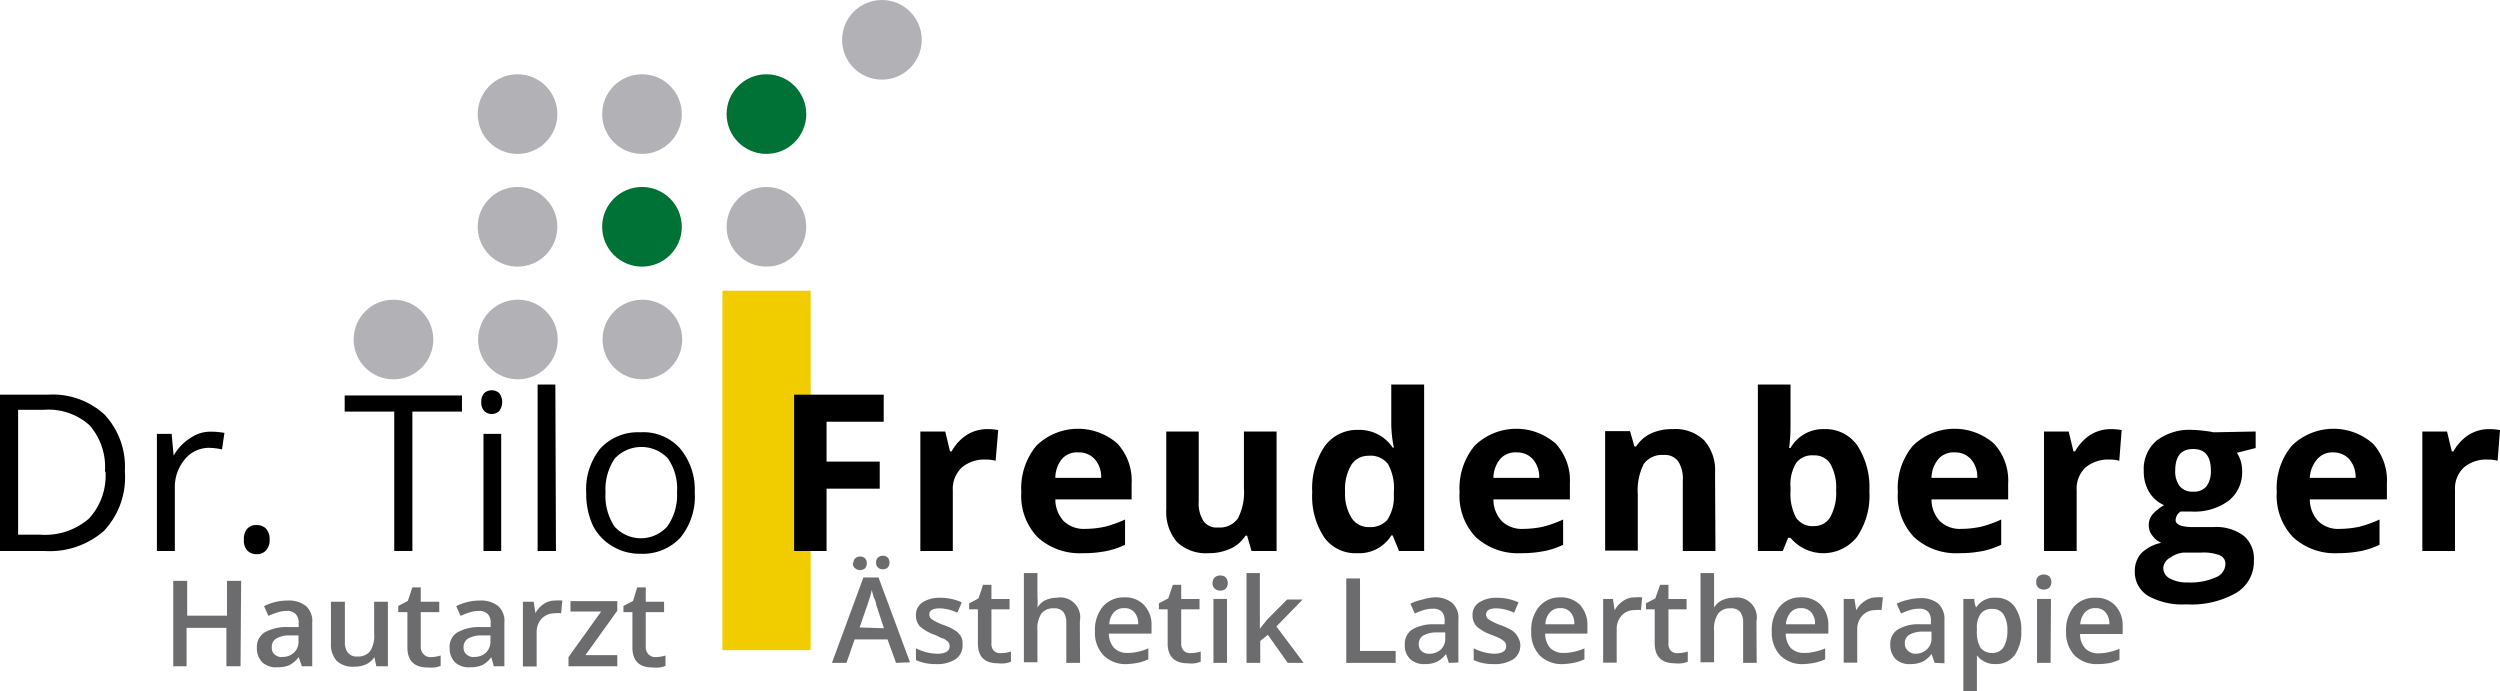 <svg xmlns="http://www.w3.org/2000/svg" viewBox="0 0 125.55 34.72"><defs><style>.cls-1{fill:#f1cd00;}.cls-2{fill:#6c6c6e;}.cls-3{fill:#007235;}.cls-4{fill:#b2b2b6;}</style></defs><title>logo_freudenberger</title><g id="Ebene_2" data-name="Ebene 2"><g id="Ebene_1-2" data-name="Ebene 1"><rect class="cls-1" x="36.28" y="14.6" width="4.43" height="18.05"/><path d="M6.27,23.67a3.92,3.92,0,0,1-1.06,3,4.14,4.14,0,0,1-3,1H0V19.82H2.41a3.85,3.85,0,0,1,2.84,1A3.84,3.84,0,0,1,6.27,23.67Zm-1,0a3.17,3.17,0,0,0-.77-2.31,3.08,3.08,0,0,0-2.29-.78H.91v6.27H2a3.37,3.37,0,0,0,2.46-.8A3.18,3.18,0,0,0,5.3,23.7Z"/><path d="M10.57,21.68a3.65,3.65,0,0,1,.7.06l-.12.83a3.28,3.28,0,0,0-.64-.08,1.57,1.57,0,0,0-1.23.58,2.16,2.16,0,0,0-.5,1.44v3.16h-.9V21.79h.74l.1,1.09h0A2.46,2.46,0,0,1,9.56,22,1.72,1.72,0,0,1,10.57,21.68Z"/><path d="M12.25,27.1a.77.77,0,0,1,.16-.54.58.58,0,0,1,.47-.19.63.63,0,0,1,.49.19.78.78,0,0,1,.17.54.75.75,0,0,1-.18.54.6.6,0,0,1-.48.19.64.64,0,0,1-.45-.17A.74.74,0,0,1,12.25,27.1Z"/><path d="M20.71,27.67H19.8v-7H17.31v-.81H23.2v.81H20.71Z"/><path d="M24.17,20.19a.61.61,0,0,1,.15-.45.56.56,0,0,1,.38-.14.57.57,0,0,1,.37.14.75.75,0,0,1,0,.9.53.53,0,0,1-.37.15.52.52,0,0,1-.38-.15A.61.61,0,0,1,24.17,20.19Zm1,7.48h-.89V21.79h.89Z"/><path d="M27.92,27.67H27V19.31h.89Z"/><path d="M34.89,24.72A3.27,3.27,0,0,1,34.17,27a2.58,2.58,0,0,1-2,.81,2.64,2.64,0,0,1-1.4-.37,2.51,2.51,0,0,1-1-1.06,3.8,3.8,0,0,1-.33-1.63,3.24,3.24,0,0,1,.72-2.24,2.57,2.57,0,0,1,2-.8,2.47,2.47,0,0,1,2,.82A3.21,3.21,0,0,1,34.89,24.72Zm-4.48,0a2.78,2.78,0,0,0,.45,1.72,1.78,1.78,0,0,0,2.65,0A2.71,2.71,0,0,0,34,24.72a2.67,2.67,0,0,0-.46-1.7,1.83,1.83,0,0,0-2.66,0A2.73,2.73,0,0,0,30.41,24.72Z"/><path d="M41.51,27.67H39.88V19.82h4.5v1.36H41.51v2h2.67v1.36H41.51Z"/><path d="M49.58,21.55a2.79,2.79,0,0,1,.55.05L50,23.14a1.77,1.77,0,0,0-.49-.06,1.73,1.73,0,0,0-1.22.41,1.46,1.46,0,0,0-.44,1.13v3.05H46.22v-6h1.25l.24,1h.08a2.28,2.28,0,0,1,.75-.82A1.92,1.92,0,0,1,49.58,21.55Z"/><path d="M54.38,27.78a3.13,3.13,0,0,1-2.27-.8,3,3,0,0,1-.82-2.27,3.35,3.35,0,0,1,.76-2.33,3,3,0,0,1,4.07-.1,2.74,2.74,0,0,1,.71,2v.8H53a1.59,1.59,0,0,0,.42,1.09,1.46,1.46,0,0,0,1.08.39,4.85,4.85,0,0,0,1-.11,5.87,5.87,0,0,0,1-.36v1.27a4,4,0,0,1-.92.31A5.74,5.74,0,0,1,54.38,27.78Zm-.23-5.06a1,1,0,0,0-.82.33A1.51,1.51,0,0,0,53,24h2.3a1.35,1.35,0,0,0-.32-.94A1.06,1.06,0,0,0,54.15,22.72Z"/><path d="M62.85,27.67l-.22-.77h-.08a1.76,1.76,0,0,1-.75.65,2.57,2.57,0,0,1-1.1.23,2.1,2.1,0,0,1-1.6-.57,2.32,2.32,0,0,1-.53-1.63V21.67H60.2v3.5a1.65,1.65,0,0,0,.24,1,.81.81,0,0,0,.73.32,1.11,1.11,0,0,0,1-.46,2.87,2.87,0,0,0,.3-1.52V21.67h1.64v6Z"/><path d="M68.17,27.78A1.93,1.93,0,0,1,66.51,27a3.74,3.74,0,0,1-.61-2.28,3.79,3.79,0,0,1,.62-2.3,2,2,0,0,1,1.69-.83,2,2,0,0,1,1.73.89H70a6.16,6.16,0,0,1-.13-1.2V19.31h1.65v8.36H70.26l-.32-.78h-.07A1.88,1.88,0,0,1,68.17,27.78Zm.57-1.31a1.14,1.14,0,0,0,.93-.36A2.11,2.11,0,0,0,70,24.87v-.18a2.51,2.51,0,0,0-.29-1.38,1.11,1.11,0,0,0-1-.42,1,1,0,0,0-.85.46,2.41,2.41,0,0,0-.31,1.35A2.29,2.29,0,0,0,67.87,26,1,1,0,0,0,68.74,26.47Z"/><path d="M76.39,27.78a3.13,3.13,0,0,1-2.27-.8,3,3,0,0,1-.82-2.27,3.35,3.35,0,0,1,.76-2.33,3,3,0,0,1,4.07-.1,2.74,2.74,0,0,1,.71,2v.8H75a1.59,1.59,0,0,0,.42,1.09,1.44,1.44,0,0,0,1.08.39,4.85,4.85,0,0,0,1-.11,5.87,5.87,0,0,0,1-.36v1.27a4,4,0,0,1-.92.31A5.74,5.74,0,0,1,76.39,27.78Zm-.23-5.06a1,1,0,0,0-.82.33A1.51,1.51,0,0,0,75,24h2.3a1.35,1.35,0,0,0-.32-.94A1.06,1.06,0,0,0,76.16,22.72Z"/><path d="M86.15,27.67H84.51v-3.5a1.65,1.65,0,0,0-.23-1,.82.82,0,0,0-.73-.32,1.13,1.13,0,0,0-1,.45,2.93,2.93,0,0,0-.3,1.53v2.82H80.61v-6h1.25l.22.77h.09a1.75,1.75,0,0,1,.76-.66A2.53,2.53,0,0,1,84,21.55a2.09,2.09,0,0,1,1.59.57,2.28,2.28,0,0,1,.54,1.64Z"/><path d="M91.62,21.55a1.94,1.94,0,0,1,1.66.83,3.85,3.85,0,0,1,.6,2.28,3.68,3.68,0,0,1-.62,2.3,2.15,2.15,0,0,1-3.34.05H89.8l-.27.66H88.28V19.31h1.64v2c0,.25,0,.64-.07,1.19h.07A1.88,1.88,0,0,1,91.62,21.55Zm-.53,1.32a1,1,0,0,0-.88.37,2.06,2.06,0,0,0-.29,1.23v.18A2.54,2.54,0,0,0,90.2,26a1,1,0,0,0,.91.42.92.92,0,0,0,.81-.46,2.51,2.51,0,0,0,.29-1.35,2.38,2.38,0,0,0-.3-1.33A.92.92,0,0,0,91.09,22.87Z"/><path d="M98.4,27.78a3.11,3.11,0,0,1-2.27-.8,3,3,0,0,1-.82-2.27,3.3,3.3,0,0,1,.76-2.33,3,3,0,0,1,4.07-.1,2.74,2.74,0,0,1,.71,2v.8H97a1.59,1.59,0,0,0,.42,1.09,1.44,1.44,0,0,0,1.08.39,4.93,4.93,0,0,0,1-.11,5.87,5.87,0,0,0,1-.36v1.27a4.15,4.15,0,0,1-.92.31A5.74,5.74,0,0,1,98.4,27.78Zm-.23-5.06a1,1,0,0,0-.82.33A1.51,1.51,0,0,0,97,24h2.3a1.35,1.35,0,0,0-.32-.94A1.06,1.06,0,0,0,98.17,22.72Z"/><path d="M106,21.55a2.72,2.72,0,0,1,.55.05l-.12,1.54a1.65,1.65,0,0,0-.48-.06,1.76,1.76,0,0,0-1.23.41,1.46,1.46,0,0,0-.43,1.13v3.05h-1.64v-6h1.24l.24,1h.08a2.37,2.37,0,0,1,.75-.82A1.94,1.94,0,0,1,106,21.55Z"/><path d="M113.28,21.67v.83l-.94.24a1.66,1.66,0,0,1,.26.9,1.82,1.82,0,0,1-.68,1.51,2.91,2.91,0,0,1-1.87.54l-.3,0-.24,0a.54.54,0,0,0-.25.43c0,.23.3.35.9.35h1a2.3,2.3,0,0,1,1.51.43,1.49,1.49,0,0,1,.52,1.24,1.83,1.83,0,0,1-.88,1.63,4.54,4.54,0,0,1-2.52.58,3.5,3.5,0,0,1-1.92-.43,1.4,1.4,0,0,1-.66-1.23,1.32,1.32,0,0,1,.33-.91,2,2,0,0,1,1-.52,1.06,1.06,0,0,1-.44-.35.82.82,0,0,1-.19-.52.84.84,0,0,1,.2-.57,2.36,2.36,0,0,1,.57-.45,1.65,1.65,0,0,1-.75-.66,2,2,0,0,1-.27-1.06,1.87,1.87,0,0,1,.64-1.52,2.73,2.73,0,0,1,1.82-.54,4.83,4.83,0,0,1,.6.05,3.61,3.61,0,0,1,.44.07Zm-4.64,6.85a.59.59,0,0,0,.33.53,1.75,1.75,0,0,0,.91.2,3.07,3.07,0,0,0,1.38-.25.74.74,0,0,0,.5-.66.46.46,0,0,0-.3-.46,2.3,2.3,0,0,0-.91-.13h-.85A1.28,1.28,0,0,0,109,28,.64.64,0,0,0,108.64,28.52Zm.6-4.89a1.23,1.23,0,0,0,.22.78.81.81,0,0,0,.68.28.79.79,0,0,0,.68-.28,1.29,1.29,0,0,0,.21-.78c0-.72-.29-1.08-.89-1.08S109.24,22.91,109.24,23.63Z"/><path d="M117.42,27.78a3.1,3.1,0,0,1-2.26-.8,3,3,0,0,1-.82-2.27,3.3,3.3,0,0,1,.76-2.33,3,3,0,0,1,4.07-.1,2.74,2.74,0,0,1,.7,2v.8H116a1.59,1.59,0,0,0,.42,1.09,1.43,1.43,0,0,0,1.08.39,4.93,4.93,0,0,0,1-.11,6.19,6.19,0,0,0,1-.36v1.27a4.15,4.15,0,0,1-.92.31A5.84,5.84,0,0,1,117.42,27.78Zm-.23-5.06a1,1,0,0,0-.81.33A1.51,1.51,0,0,0,116,24h2.3a1.4,1.4,0,0,0-.32-.94A1.07,1.07,0,0,0,117.19,22.72Z"/><path d="M125,21.55a2.79,2.79,0,0,1,.55.05l-.12,1.54a1.77,1.77,0,0,0-.49-.06,1.73,1.73,0,0,0-1.22.41,1.46,1.46,0,0,0-.43,1.13v3.05h-1.64v-6h1.24l.24,1h.08a2.37,2.37,0,0,1,.75-.82A1.94,1.94,0,0,1,125,21.55Z"/><path class="cls-2" d="M12.08,33.46h-.71V31.53h-2v1.93H8.7V29.17h.7v1.75h2V29.17h.71Z"/><path class="cls-2" d="M15.16,33.46,15,33h0a1.35,1.35,0,0,1-.48.41,1.49,1.49,0,0,1-.61.1,1,1,0,0,1-.74-.25,1,1,0,0,1-.27-.73.87.87,0,0,1,.37-.76,2.21,2.21,0,0,1,1.14-.28H15V31.3a.64.64,0,0,0-.15-.46.6.6,0,0,0-.45-.16,1.61,1.61,0,0,0-.48.08,4,4,0,0,0-.44.17l-.22-.49a2.66,2.66,0,0,1,.58-.21,2.55,2.55,0,0,1,.59-.07,1.39,1.39,0,0,1,.93.27,1,1,0,0,1,.32.84v2.19Zm-1-.47a.84.84,0,0,0,.6-.21.74.74,0,0,0,.23-.59v-.28l-.42,0a1.33,1.33,0,0,0-.7.16.48.48,0,0,0-.22.44.45.45,0,0,0,.12.34A.57.57,0,0,0,14.13,33Z"/><path class="cls-2" d="M18.9,33.46,18.8,33h0a1,1,0,0,1-.41.36,1.4,1.4,0,0,1-.6.12,1.17,1.17,0,0,1-.88-.29,1.22,1.22,0,0,1-.29-.89V30.22h.7v2a.87.87,0,0,0,.15.56.57.57,0,0,0,.48.19.76.76,0,0,0,.63-.26,1.39,1.39,0,0,0,.21-.87V30.22h.69v3.24Z"/><path class="cls-2" d="M21.63,33a1.8,1.8,0,0,0,.5-.08v.52a1.48,1.48,0,0,1-.29.08,2.34,2.34,0,0,1-.38,0c-.65,0-1-.34-1-1V30.74H20v-.31l.48-.25.23-.68h.42v.72h.93v.52h-.93v1.73a.5.5,0,0,0,.13.37A.45.45,0,0,0,21.63,33Z"/><path class="cls-2" d="M24.8,33.46,24.67,33h0a1.25,1.25,0,0,1-.47.41,1.53,1.53,0,0,1-.61.1,1,1,0,0,1-.74-.25,1,1,0,0,1-.27-.73.85.85,0,0,1,.37-.76,2.2,2.2,0,0,1,1.13-.28h.56V31.3a.63.63,0,0,0-.14-.46.61.61,0,0,0-.45-.16,1.51,1.51,0,0,0-.48.08,3.34,3.34,0,0,0-.44.17l-.22-.49a2.66,2.66,0,0,1,.58-.21,2.49,2.49,0,0,1,.59-.07,1.39,1.39,0,0,1,.93.27,1,1,0,0,1,.32.84v2.19Zm-1-.47a.84.84,0,0,0,.6-.21.78.78,0,0,0,.23-.59v-.28l-.42,0a1.4,1.4,0,0,0-.71.16.51.51,0,0,0-.22.44.46.46,0,0,0,.13.34A.57.57,0,0,0,23.78,33Z"/><path class="cls-2" d="M27.9,30.16a1.58,1.58,0,0,1,.34,0l-.06.64a1.06,1.06,0,0,0-.31,0,.89.89,0,0,0-.67.27,1,1,0,0,0-.25.7v1.7h-.69V30.22h.54l.09.57h0a1.25,1.25,0,0,1,.42-.46A1,1,0,0,1,27.9,30.16Z"/><path class="cls-2" d="M31,33.46H28.55V33l1.64-2.29H28.65v-.52H31v.48l-1.6,2.23H31Z"/><path class="cls-2" d="M32.92,33a1.69,1.69,0,0,0,.5-.08v.52a1.3,1.3,0,0,1-.29.08,2.31,2.31,0,0,1-.37,0c-.66,0-1-.34-1-1V30.74h-.45v-.31l.48-.25L32,29.5h.43v.72h.92v.52h-.92v1.73a.5.5,0,0,0,.12.37A.46.46,0,0,0,32.92,33Z"/><path class="cls-2" d="M45,33.29l-.43-1.18H42.92l-.41,1.18h-.73L43.36,29h.76l1.58,4.26Zm-2.14-5a.31.31,0,0,1,.1-.26.36.36,0,0,1,.23-.08.33.33,0,0,1,.25.09.35.35,0,0,1,.09.25.33.33,0,0,1-.09.25.35.35,0,0,1-.25.09.36.36,0,0,1-.23-.08A.31.31,0,0,1,42.83,28.25Zm1.53,3.26L44,30.36q0-.12-.12-.36c-.05-.17-.08-.29-.1-.37a6,6,0,0,1-.23.78l-.38,1.1ZM44,28.25a.31.31,0,0,1,.1-.26.36.36,0,0,1,.23-.08.33.33,0,0,1,.25.09.35.35,0,0,1,.09.25.33.33,0,0,1-.09.25.37.37,0,0,1-.25.09.36.36,0,0,1-.23-.08A.31.31,0,0,1,44,28.25Z"/><path class="cls-2" d="M48.34,32.38a.84.84,0,0,1-.34.72,1.69,1.69,0,0,1-1,.25,2.33,2.33,0,0,1-1-.2v-.59a2.48,2.48,0,0,0,1.06.27c.42,0,.63-.13.63-.38a.35.35,0,0,0-.07-.21,1.24,1.24,0,0,0-.23-.17c-.11,0-.26-.12-.45-.19a2.2,2.2,0,0,1-.75-.43.81.81,0,0,1-.19-.56.74.74,0,0,1,.33-.64,1.58,1.58,0,0,1,.9-.23,2.57,2.57,0,0,1,1.07.23l-.22.52a2.22,2.22,0,0,0-.87-.22c-.36,0-.54.1-.54.31a.31.31,0,0,0,.14.25,2.91,2.91,0,0,0,.61.29,2.86,2.86,0,0,1,.58.28,1,1,0,0,1,.27.3A.82.82,0,0,1,48.34,32.38Z"/><path class="cls-2" d="M50.28,32.8a1.67,1.67,0,0,0,.49-.08v.51a1.3,1.3,0,0,1-.29.08,1.5,1.5,0,0,1-.37,0q-1,0-1-1V30.6h-.44v-.3l.47-.25.23-.68h.42v.71h.91v.52h-.91v1.71a.5.5,0,0,0,.12.37A.45.45,0,0,0,50.28,32.8Z"/><path class="cls-2" d="M54.24,33.29h-.69v-2a.89.89,0,0,0-.15-.56.57.57,0,0,0-.47-.18.75.75,0,0,0-.63.26,1.38,1.38,0,0,0-.2.86v1.59h-.68V28.78h.68v1.14a4.08,4.08,0,0,1,0,.59h0a1,1,0,0,1,.38-.36,1.34,1.34,0,0,1,.58-.13,1,1,0,0,1,1.17,1.18Z"/><path class="cls-2" d="M56.59,33.35a1.55,1.55,0,0,1-1.17-.44,1.62,1.62,0,0,1-.43-1.2,1.82,1.82,0,0,1,.39-1.24A1.37,1.37,0,0,1,56.46,30a1.3,1.3,0,0,1,1,.39,1.46,1.46,0,0,1,.37,1.06v.37H55.69a1.06,1.06,0,0,0,.26.72.91.91,0,0,0,.67.25,2.26,2.26,0,0,0,.53-.06,2.61,2.61,0,0,0,.52-.17v.55a2.27,2.27,0,0,1-.5.17A3.39,3.39,0,0,1,56.59,33.35Zm-.13-2.81a.67.67,0,0,0-.52.21.92.92,0,0,0-.23.6h1.45a.86.86,0,0,0-.19-.6A.64.64,0,0,0,56.46,30.54Z"/><path class="cls-2" d="M59.8,32.8a1.74,1.74,0,0,0,.5-.08v.51a1.48,1.48,0,0,1-.29.08,1.5,1.5,0,0,1-.37,0c-.65,0-1-.34-1-1V30.6h-.44v-.3l.47-.25.23-.68h.42v.71h.92v.52h-.92v1.71a.5.5,0,0,0,.13.37A.44.44,0,0,0,59.8,32.8Z"/><path class="cls-2" d="M60.9,29.23A.37.37,0,0,1,61,29a.42.42,0,0,1,.29-.1.39.39,0,0,1,.27.1.44.44,0,0,1,0,.56.39.39,0,0,1-.27.1.42.42,0,0,1-.29-.1A.37.37,0,0,1,60.9,29.23Zm.72,4.06h-.68V30.08h.68Z"/><path class="cls-2" d="M63.25,31.6l.39-.49,1-1h.78L64.1,31.46l1.37,1.83h-.8l-1-1.41-.38.31v1.1H62.6V28.78h.67V31l0,.62Z"/><path class="cls-2" d="M67.61,33.29V29.05h.69v3.64h1.79v.6Z"/><path class="cls-2" d="M72.76,33.29l-.14-.45h0a1.29,1.29,0,0,1-.47.4,1.46,1.46,0,0,1-.6.11,1,1,0,0,1-.74-.26.94.94,0,0,1-.26-.72.86.86,0,0,1,.36-.75A2.08,2.08,0,0,1,72,31.35l.55,0v-.17a.67.67,0,0,0-.14-.46.61.61,0,0,0-.45-.15,1.49,1.49,0,0,0-.47.07,3.34,3.34,0,0,0-.44.17l-.22-.49a2.27,2.27,0,0,1,.57-.2A2.6,2.6,0,0,1,72,30a1.35,1.35,0,0,1,.92.27,1,1,0,0,1,.32.84v2.16Zm-1-.46a.84.84,0,0,0,.6-.21.75.75,0,0,0,.22-.58v-.28l-.41,0a1.36,1.36,0,0,0-.7.16.49.49,0,0,0-.22.44.45.45,0,0,0,.13.33A.54.54,0,0,0,71.74,32.83Z"/><path class="cls-2" d="M76.35,32.38a.84.84,0,0,1-.34.72,1.71,1.71,0,0,1-1,.25,2.3,2.3,0,0,1-1-.2v-.59a2.48,2.48,0,0,0,1,.27c.42,0,.63-.13.63-.38a.3.3,0,0,0-.07-.21,1,1,0,0,0-.23-.17,4.34,4.34,0,0,0-.44-.19,2.2,2.2,0,0,1-.75-.43.82.82,0,0,1-.2-.56.72.72,0,0,1,.34-.64,1.58,1.58,0,0,1,.9-.23,2.6,2.6,0,0,1,1.07.23l-.22.52a2.3,2.3,0,0,0-.87-.22c-.36,0-.54.1-.54.31a.29.29,0,0,0,.14.25,2.66,2.66,0,0,0,.61.29,3.16,3.16,0,0,1,.58.28.81.81,0,0,1,.26.3A.82.82,0,0,1,76.35,32.38Z"/><path class="cls-2" d="M78.49,33.35a1.55,1.55,0,0,1-1.17-.44,1.66,1.66,0,0,1-.42-1.2,1.82,1.82,0,0,1,.39-1.24A1.35,1.35,0,0,1,78.36,30a1.33,1.33,0,0,1,1,.39,1.5,1.5,0,0,1,.36,1.06v.37H77.6a1.06,1.06,0,0,0,.25.72.91.91,0,0,0,.67.25,2.2,2.2,0,0,0,.53-.06,2.42,2.42,0,0,0,.52-.17v.55a2.27,2.27,0,0,1-.5.17A3.3,3.3,0,0,1,78.49,33.35Zm-.13-2.81a.69.69,0,0,0-.52.21.92.92,0,0,0-.23.6h1.45a.82.82,0,0,0-.19-.6A.64.64,0,0,0,78.36,30.54Z"/><path class="cls-2" d="M82.13,30a1.52,1.52,0,0,1,.34,0l-.06.64a1,1,0,0,0-.3,0,.87.87,0,0,0-.67.27,1,1,0,0,0-.25.69v1.68h-.68V30.08H81l.09.57h0a1.22,1.22,0,0,1,.41-.46A1,1,0,0,1,82.13,30Z"/><path class="cls-2" d="M84.26,32.8a1.69,1.69,0,0,0,.5-.08v.51a1.3,1.3,0,0,1-.29.08,1.5,1.5,0,0,1-.37,0c-.65,0-1-.34-1-1V30.6h-.44v-.3l.47-.25.24-.68h.42v.71h.91v.52h-.91v1.71a.5.5,0,0,0,.12.37A.44.44,0,0,0,84.26,32.8Z"/><path class="cls-2" d="M88.22,33.29h-.68v-2a.89.89,0,0,0-.15-.56.58.58,0,0,0-.47-.18.75.75,0,0,0-.63.26,1.37,1.37,0,0,0-.21.86v1.59H85.4V28.78h.68v1.14c0,.19,0,.38,0,.59h0a1,1,0,0,1,.39-.36,1.34,1.34,0,0,1,.58-.13,1,1,0,0,1,1.16,1.18Z"/><path class="cls-2" d="M90.57,33.35a1.55,1.55,0,0,1-1.17-.44,1.66,1.66,0,0,1-.42-1.2,1.82,1.82,0,0,1,.39-1.24A1.35,1.35,0,0,1,90.45,30a1.3,1.3,0,0,1,1,.39,1.46,1.46,0,0,1,.37,1.06v.37H89.68a1.11,1.11,0,0,0,.25.72.92.92,0,0,0,.67.25,2.2,2.2,0,0,0,.53-.06,2.49,2.49,0,0,0,.53-.17v.55a2.54,2.54,0,0,1-.51.17A3.3,3.3,0,0,1,90.57,33.35Zm-.12-2.81a.67.67,0,0,0-.52.21,1,1,0,0,0-.24.6h1.46a.86.86,0,0,0-.19-.6A.66.66,0,0,0,90.45,30.54Z"/><path class="cls-2" d="M94.22,30a1.58,1.58,0,0,1,.34,0l-.07.64a1,1,0,0,0-.3,0,.87.87,0,0,0-.66.27,1,1,0,0,0-.26.69v1.68h-.68V30.08h.54l.09.57h0a1.33,1.33,0,0,1,.42-.46A1,1,0,0,1,94.22,30Z"/><path class="cls-2" d="M97.16,33.29,97,32.84h0a1.21,1.21,0,0,1-.47.4,1.43,1.43,0,0,1-.6.11,1,1,0,0,1-.74-.26,1,1,0,0,1-.26-.72.85.85,0,0,1,.37-.75,2,2,0,0,1,1.12-.27l.55,0v-.17a.67.67,0,0,0-.14-.46.61.61,0,0,0-.45-.15,1.49,1.49,0,0,0-.47.07,3.34,3.34,0,0,0-.44.17l-.22-.49a2.21,2.21,0,0,1,.58-.2,2.45,2.45,0,0,1,.58-.08,1.39,1.39,0,0,1,.93.27,1.08,1.08,0,0,1,.31.84v2.16Zm-1-.46a.84.84,0,0,0,.6-.21A.75.75,0,0,0,97,32v-.28l-.42,0a1.36,1.36,0,0,0-.7.16.49.49,0,0,0-.22.44.45.45,0,0,0,.13.33A.54.54,0,0,0,96.14,32.83Z"/><path class="cls-2" d="M100.22,33.35a1.12,1.12,0,0,1-.94-.44h0c0,.27,0,.43,0,.49v1.32H98.6V30.08h.55c0,.06,0,.21.09.43h0a1.08,1.08,0,0,1,1-.49,1.1,1.1,0,0,1,.93.44,2,2,0,0,1,.34,1.22,2,2,0,0,1-.34,1.23A1.15,1.15,0,0,1,100.22,33.35Zm-.16-2.77a.69.69,0,0,0-.59.24,1.2,1.2,0,0,0-.19.76v.1a1.56,1.56,0,0,0,.18.85.72.72,0,0,0,.61.26.63.63,0,0,0,.55-.29,1.57,1.57,0,0,0,.19-.83,1.47,1.47,0,0,0-.19-.81A.64.64,0,0,0,100.06,30.58Z"/><path class="cls-2" d="M102.26,29.23a.37.37,0,0,1,.1-.28.44.44,0,0,1,.56,0,.44.44,0,0,1,0,.56.44.44,0,0,1-.56,0A.37.37,0,0,1,102.26,29.23Zm.72,4.06h-.68V30.08H103Z"/><path class="cls-2" d="M105.35,33.35a1.57,1.57,0,0,1-1.17-.44,1.66,1.66,0,0,1-.42-1.2,1.82,1.82,0,0,1,.39-1.24,1.35,1.35,0,0,1,1.08-.45,1.3,1.3,0,0,1,1,.39,1.46,1.46,0,0,1,.37,1.06v.37h-2.14a1.06,1.06,0,0,0,.26.72.89.89,0,0,0,.67.25,2.18,2.18,0,0,0,.52-.06,2.49,2.49,0,0,0,.53-.17v.55a2.46,2.46,0,0,1-.5.17A3.42,3.42,0,0,1,105.35,33.35Zm-.12-2.81a.67.67,0,0,0-.52.21,1,1,0,0,0-.24.6h1.46a.86.86,0,0,0-.19-.6A.64.64,0,0,0,105.23,30.54Z"/><circle class="cls-3" cx="38.49" cy="5.73" r="2"/><circle class="cls-3" cx="32.24" cy="11.39" r="2"/><circle class="cls-4" cx="44.29" cy="2" r="2"/><circle class="cls-4" cx="32.24" cy="5.73" r="2"/><circle class="cls-4" cx="25.99" cy="5.73" r="2"/><circle class="cls-4" cx="25.99" cy="11.39" r="2"/><circle class="cls-4" cx="26.01" cy="17.05" r="2"/><circle class="cls-4" cx="19.76" cy="17.05" r="2"/><circle class="cls-4" cx="32.26" cy="17.05" r="2"/><circle class="cls-4" cx="38.49" cy="11.39" r="2"/></g></g></svg>